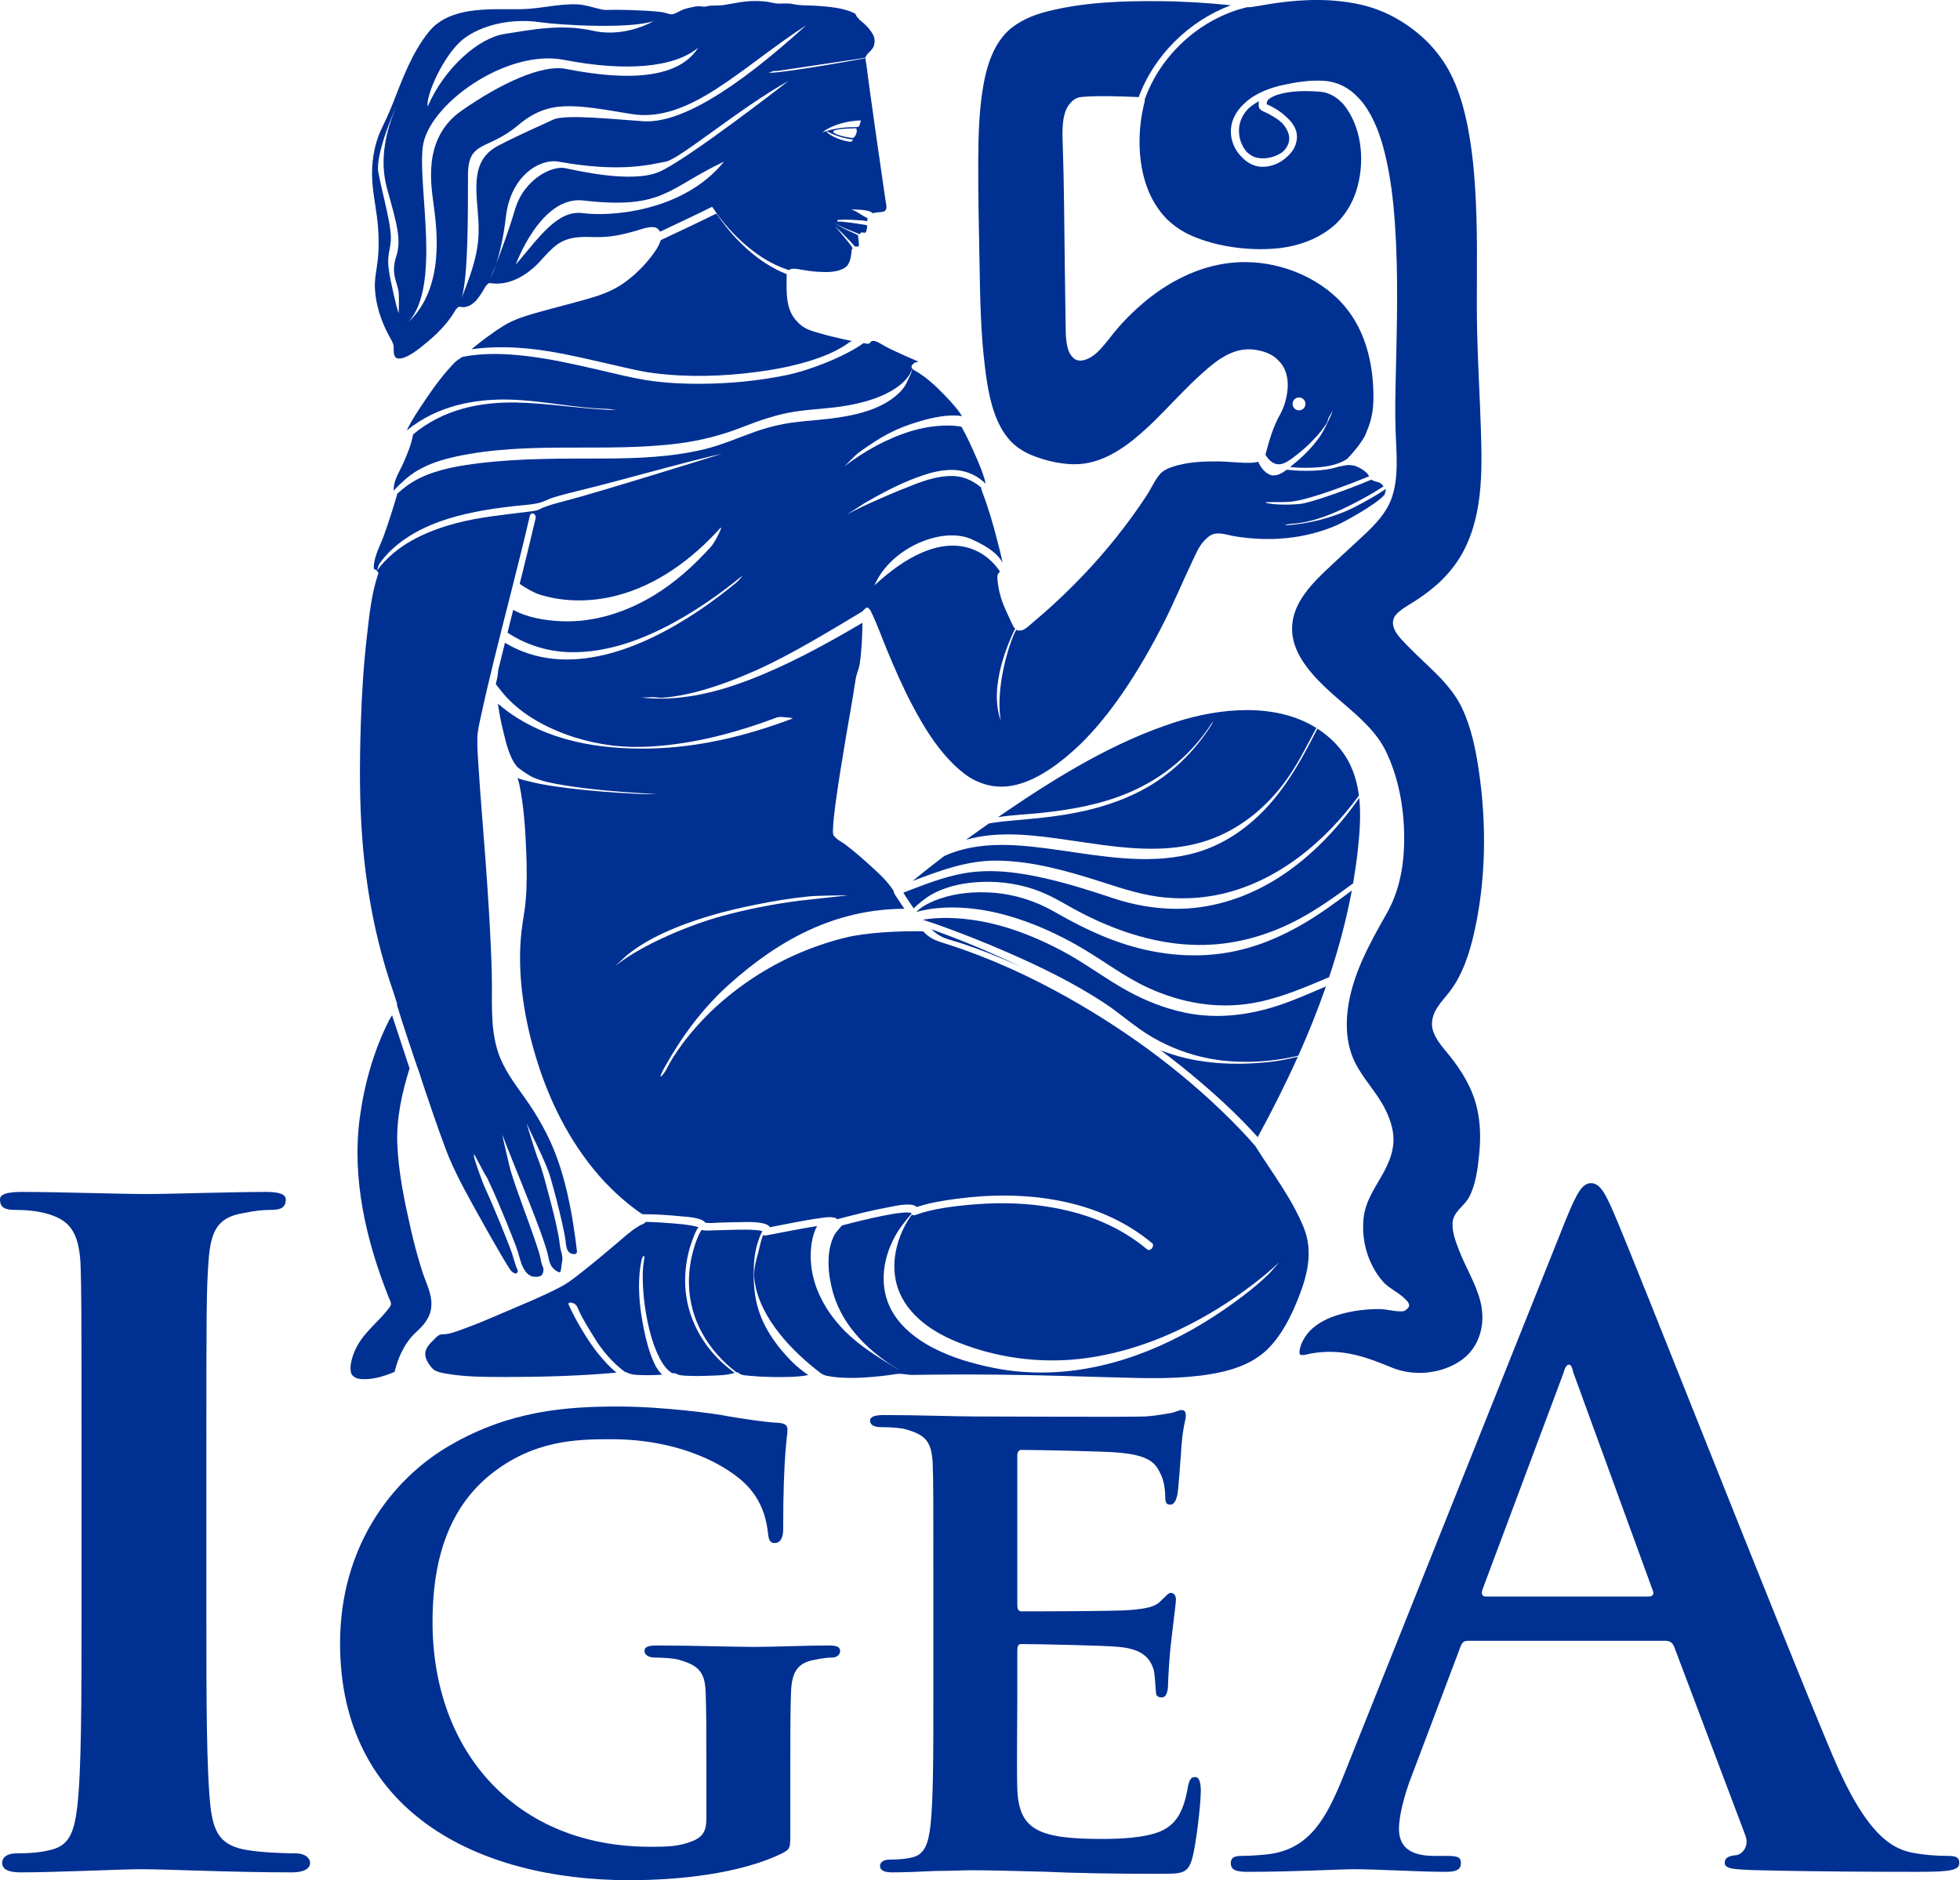<?xml version="1.0" standalone="no"?><!DOCTYPE svg PUBLIC "-//W3C//DTD SVG 1.1//EN" "http://www.w3.org/Graphics/SVG/1.1/DTD/svg11.dtd"><svg width="100%" height="100%" viewBox="0 0 1108 1063" version="1.1" xmlns="http://www.w3.org/2000/svg" xmlns:xlink="http://www.w3.org/1999/xlink" xml:space="preserve" style="fill-rule:evenodd;clip-rule:evenodd;stroke-linejoin:round;stroke-miterlimit:1.414;"><path d="M734.333,224.683c2.025,0 3.663,1.638 3.663,3.647c0,2.016 -1.638,3.653 -3.663,3.653c-2.015,0 -3.634,-1.637 -3.634,-3.653c0,-2.009 1.619,-3.647 3.634,-3.647M719.005,261.196c4.2,2.884 8.097,0.353 11.694,-2.269c4.628,-3.388 8.991,-7.234 12.872,-11.491c2.025,-2.222 3.978,-4.543 5.65,-7.056c0.344,-0.516 0.687,-1.044 1.034,-1.572c0.147,-0.478 0.291,-0.965 0.419,-1.45c0.55,-2.187 2.403,-4.022 2.959,-6.178c-0.775,2.978 -2.2,5.725 -3.528,8.481c-1.325,2.766 -2.75,5.444 -4.543,7.932c-4.029,5.543 -8.944,10.475 -14.275,14.768c-0.588,0.491 -1.275,1.057 -1.988,1.657c3.797,0.4 7.641,0.509 11.409,0.4c6.954,-0.21 15,-1.032 20.932,-5.072c3.793,-3.941 7.306,-8.253 10,-13.016c0.737,-1.741 1.412,-3.494 2.05,-5.175c2.334,-6.162 2.837,-12.297 2.703,-18.856c-0.297,-15.06 -3.463,-30.35 -11.769,-43.131c-2.359,-3.625 -5.084,-6.96 -8.106,-10.007c-15.6,-15.253 -38.866,-22.859 -60.444,-20.609c-18.856,1.966 -36.153,11 -50.4,23.241c-1.991,1.712 -3.944,3.487 -5.847,5.312c-3.487,3.381 -6.803,6.947 -9.887,10.691c-2.15,2.612 -4.297,5.615 -6.732,8.3c-2.825,3.284 -6.018,6.206 -9.987,7.365c-3.434,1.003 -5.709,0.035 -7.219,-1.956c-3.537,-3.759 -3.512,-12.216 -3.59,-16.969c-0.16,-11.393 -0.316,-22.787 -0.475,-34.172c-0.335,-22.946 -0.369,-45.928 -1.169,-68.859c-0.231,-6.672 -0.785,-17.75 4.225,-23.109c1.572,-2.022 3.734,-3.378 6.756,-3.607c10.588,-0.806 21.372,-0.312 31.984,0.094c8.6,-23.537 28.497,-43.153 52.082,-51.903c-13.5,-1.397 -27.072,-2.219 -40.632,-2.328c-20.956,-0.172 -42.843,0.637 -63.259,5.828c-8.131,2.075 -16.103,5.434 -22.275,11.175c-0.869,0.844 -1.687,1.747 -2.475,2.684c-6.369,7.729 -9.422,17.654 -11.172,27.357c-2.531,14.072 -2.9,28.484 -2.99,42.743c-0.125,19.932 0.421,39.86 0.75,59.775c0.312,19.072 0.681,38.272 3.028,57.222c1.418,11.46 3.315,23.56 8.806,33.885c1.625,3.05 3.578,5.803 5.866,8.231c3.081,3.094 6.728,5.6 10.918,7.406c8.857,3.813 20.66,6.453 30.266,5.15c14.112,-1.915 25.978,-11.137 36.137,-20.537c1.166,-1.072 2.319,-2.169 3.454,-3.272c8.178,-7.997 15.843,-16.556 24.196,-24.36c1.129,-1.059 2.257,-2.106 3.413,-3.15c8.106,-7.265 17.466,-14.565 28.975,-13.146c5.159,0.631 10.406,2.362 13.919,6.203c0.909,0.847 1.706,1.8 2.384,2.89c2.725,4.388 3.266,9.678 2.603,14.716c-0.59,4.416 -1.869,8.931 -4.078,12.831c-3.809,6.766 -6.069,14.419 -8.059,21.894c-0.072,0.294 -0.147,0.612 -0.219,0.909c0.944,1.61 2.184,3.094 3.634,4.11" style="fill:#003092;fill-rule:nonzero;"/><path d="M429.953,743.816c-2.919,-7.541 -3.881,-15.122 -3.881,-23.141c0,-6.315 0.393,-12.49 2.371,-18.525c0.669,-2.062 1.46,-4.2 2.516,-6.165c-0.919,-0.319 -2.337,-0.491 -3.444,-0.588c-3.778,-0.343 -7.59,-0.297 -11.381,-0.212c-4.147,0.087 -8.297,0.259 -12.444,0.347c-2.265,0.037 -4.868,0.331 -7.109,-0.197c-2.003,3.106 -3.281,6.84 -4.313,10.315c-1.946,6.575 -2.953,13.479 -2.8,20.332c0.441,20.315 10.969,37.634 26.832,49.818c0,0 0.012,0 0.018,-0.012c0.45,-0.159 0.966,0.147 1.266,0.431c1.547,1.463 5.559,1.425 7.503,1.635c4.172,0.403 8.36,0.575 12.544,0.6c6.159,0.012 12.981,0.134 19.259,-1.094c-3.315,-2.394 -6.312,-4.656 -9.5,-7.872c-7.29,-7.394 -13.672,-15.944 -17.437,-25.672" style="fill:#003092;fill-rule:nonzero;"/><path d="M656.166,593.764c7.934,5.922 15.659,12.1 23.166,18.55c11.115,9.528 21.887,19.591 31.665,30.522c8.031,-14.741 15.722,-29.934 22.7,-45.506c-7.322,1.862 -12.112,2.737 -20.194,3.412c-19.381,1.622 -39.184,0.21 -57.337,-6.978" style="fill:#003092;fill-rule:nonzero;"/><path d="M222.934,277.303c0.159,-0.397 0.356,-0.769 0.584,-1.006c3.731,-3.819 7.644,-7.419 12.25,-10.172c6.591,-3.928 14.016,-6.269 21.472,-7.91c41.641,-9.162 84.669,-2.137 126.656,-7.559c12.222,-1.584 23.91,-4.587 35.378,-9.053c9.922,-3.881 19.757,-7.334 30.344,-8.944c9.766,-1.49 19.672,-1.65 29.406,-3.425c8.335,-1.519 16.81,-3.728 24.247,-7.922c3.944,-2.225 7.757,-5.025 10.378,-8.778c0.169,-0.234 0.325,-0.465 0.488,-0.719c0.556,-1.14 1.3,-2.259 1.675,-3.428c-0.963,-0.74 -0.522,-2.087 0.462,-2.628c0.288,-0.409 0.669,-0.728 1.141,-0.853c0.588,-0.134 1.178,-0.294 1.763,-0.466c-2.66,-1.137 -5.307,-2.296 -7.947,-3.49c-3.678,-1.656 -7.375,-3.328 -10.953,-5.219c-1.638,-0.872 -5.604,-3.8 -7.547,-2.844c-0.172,0.21 -0.382,0.394 -0.619,0.547c0,0 -0.013,0.006 -0.019,0.019c-0.369,0.547 -0.944,0.987 -1.64,0.897c-0.766,-0.119 -1.522,-0.241 -2.288,-0.369c-11.081,7.903 -30.9,15.488 -43.759,18.119c-15.688,3.212 -31.766,4.747 -47.766,4.856c-9.266,0.063 -18.572,-0.319 -27.766,-1.547c-10.771,-1.437 -21.353,-4.262 -31.928,-6.681c-12.812,-2.925 -25.69,-5.806 -38.75,-7.378c-12.153,-1.456 -24.625,-2.006 -36.7,0.4c-0.062,0.012 -0.115,0.012 -0.178,0.025c-0.1,0.084 -0.203,0.172 -0.312,0.259c-0.26,0.225 -1.475,0.797 -0.535,0.397c-0.128,0.056 -0.265,0.119 -0.381,0.191c-1.087,0.622 -2.094,1.418 -3.041,2.29c-0.878,0.872 -1.706,1.794 -2.5,2.672c-6.068,6.681 -11.3,14.156 -16.25,21.678c-2.628,3.969 -5.3,7.988 -7.45,12.241c-0.146,0.325 -0.515,1.028 -0.853,1.769c0.128,-0.085 0.244,-0.157 0.325,-0.213c16.594,-13.378 37.36,-17.787 58.366,-17.147c18.344,0.563 36.362,4.825 54.691,5.244c1.44,0.031 4.55,0.719 5.968,0.744c-18.54,-0.425 -38.484,-3.925 -57.056,-4.344c-21.281,-0.472 -42.15,4.084 -58.787,18.034c-0.872,5.472 -3.216,10.919 -5.372,15.929c-1.925,4.471 -5.653,9.931 -5.541,14.993c0.006,0.3 0.025,0.528 0.05,0.719c0.103,0.009 0.2,0.034 0.294,0.072" style="fill:#003092;fill-rule:nonzero;"/><path d="M317.403,199.865c9.703,1.89 19.34,4.14 28.981,6.35c7.606,1.744 15.231,3.684 22.975,4.694c19.525,2.534 39.669,1.878 59.144,-0.725c9.931,-1.335 19.862,-3.25 29.437,-6.235c7.834,-2.447 15.613,-5.547 22.256,-10.459c0.369,-0.275 0.885,-0.497 1.488,-0.688c-1.641,-0.331 -3.275,-0.672 -4.906,-1.037c-4.535,-1.01 -9.06,-2.103 -13.525,-3.403c-3.175,-0.928 -6.566,-1.8 -9.329,-3.703c-1.34,-0.929 -2.481,-1.96 -3.453,-3.079c-6.656,-6.821 -5.803,-17.153 -5.759,-26.596c-16.294,-6.425 -29.928,-19.807 -39.731,-34.279c-10.403,5.179 -20.947,10.085 -31.457,15.041c-0.981,3.422 -3.703,7.119 -5.115,8.969c-2.206,2.897 -4.638,5.65 -7.285,8.19c-2.984,2.944 -6.234,5.619 -9.715,7.925c-6.069,4.016 -12.641,6.25 -19.597,8.235c-8.825,2.525 -17.744,4.722 -26.581,7.209c-7.107,2.01 -14.25,3.994 -20.575,7.9c-6.375,3.947 -12.357,8.528 -18.16,13.278c16.95,-2.397 34.213,-0.825 50.907,2.413" style="fill:#003092;fill-rule:nonzero;"/><path d="M329.625,120.498c-14.638,-2.016 -25.088,14.062 -38.097,29.134c0,0 14.075,-39.034 38.097,-36.3c45.803,5.225 47.506,-6.844 79.69,-21.963c-23.281,28.697 -65.056,31.144 -79.69,29.129M280.412,149.376c-1.725,5.218 -3.081,7.731 -3.081,7.731c0,0 1.241,-3.009 3.081,-7.731c1.869,-5.682 4.16,-14.55 5.585,-26.863c2.743,-23.647 19.606,-32.975 29.681,-31.144c35.94,6.516 52.956,1.363 60.722,0c7.762,-1.378 41.547,-30.137 69.4,-45.659c0,0 -57.991,45.197 -73.51,51.591c-15.525,6.393 -46.112,-0.916 -52.965,-2.278c-6.841,-1.375 -23.019,5.675 -28.3,23.737c-3.263,11.109 -7.685,23.053 -10.613,30.616M270.015,118.76c1.375,15.981 0.922,25.113 -9.128,49.766c3.85,-11.332 3.656,-49.307 3.656,-69.394c0,-20.091 10.95,-13.703 28.304,-28.313c17.353,-14.606 31.046,-11.871 63.918,-6.393c32.869,5.484 61.863,-26.091 99.075,-50.222c-40.64,36.978 -71.678,55.706 -92.222,54.331c-16.459,-1.091 -44.293,-4.109 -50.909,-0.909c-6.619,3.193 -16.666,7.3 -30.822,14.603c-14.15,7.309 -13.237,20.55 -11.872,36.531M245.362,117.388c1.372,11.419 6.4,45.203 -14.612,64.831c18.728,-20.543 5.481,-75.331 8.225,-99.068c2.74,-23.75 47.081,-55.71 79.897,-49.31c34.693,6.757 62.237,4.428 75.793,-6.856c-15.065,24.197 -62.553,14.156 -75.34,11.878c-12.782,-2.284 -35.607,7.763 -58.438,23.738c-22.822,15.981 -16.887,43.372 -15.525,54.787M260.434,23.338c7.878,-7.162 25.106,-13.703 45.175,-10.747c11.075,1.619 50.247,3.9 63.941,-0.665c0,0 -15.978,9.581 -34.244,5.472c-18.259,-4.107 -35.609,-0.454 -50.219,1.825c-14.612,2.284 -33.925,19.193 -43.372,41.1c-0.915,-6.854 8.672,-27.854 18.719,-36.985M225.353,177.198c0,0 -1.488,-4.11 -4.435,-18.266c-2.946,-14.147 -0.706,-14.6 0,-22.822c0.707,-8.219 -5.225,-28.312 -7.056,-38.809c-1.825,-10.503 10.047,-36.978 10.047,-36.978c-5.478,13.234 -9.772,29.49 -5.028,46.565c5.497,19.763 8.222,28.76 5.028,38.347c-3.2,9.588 1.063,15.078 1.444,20.091c0.381,5.028 0,11.872 0,11.872M477.309,69.294c4.988,-1.203 9.453,-1.203 9.453,-1.203c-1.203,2.582 -0.122,3.813 -3.097,3.775c-5.193,-0.047 -10.875,0.519 -16.465,2.182c1.078,0.615 6.837,3.925 15.097,4.871l-1.032,1.21c-3.39,0.172 -12.784,-3.169 -14.175,-6.038c-0.725,0.21 -1.443,0.447 -2.168,0.713c2.296,-2.075 7.525,-4.335 12.387,-5.51M482.45,77.935c-3.025,0.388 -25.019,-5.009 1.437,-5.403c0.916,0.628 0.547,3.806 -1.437,5.403M372.5,130.151c0.225,0.197 0.428,0.418 0.618,0.672c0.025,0.04 0.044,0.078 0.075,0.128c9.794,-4.625 19.616,-9.213 29.313,-14.041c0.134,-0.072 2.397,3.263 2.628,3.625c0.234,0.381 0.478,0.747 0.725,1.103c0.069,0.113 0.159,0.241 0.263,0.388c0.393,0.509 0.787,1.031 1.187,1.547c2.813,3.568 5.828,6.99 9.072,10.19c8.322,8.213 18.05,15.188 29.262,18.813c0.119,0.028 0.222,0.103 0.325,0.184c0.235,-0.253 0.535,-0.462 0.907,-0.578c1.865,-0.622 3.978,-0.075 5.822,0.241c3.362,0.562 6.765,1.081 10.187,1.25c4.459,0.228 9.716,0.34 13.813,-1.804c0.762,-0.4 1.4,-0.846 1.946,-1.334c2.125,-2.425 2.482,-5.725 2.807,-9.137c0.043,-0.425 0.253,-0.744 0.565,-0.966c-1.137,-2.106 -2.818,-4.016 -4.293,-5.822c-1.794,-2.197 -3.654,-4.328 -5.504,-6.472c-0.809,-0.94 7.554,6.956 11.094,11.269c0.231,-0.097 0.478,-0.128 0.738,-0.075c0.631,0.144 1.078,0.075 1.397,-0.128c0.34,-1.541 -0.282,-4.828 -0.372,-5.256c-0.075,-0.338 -0.013,-0.625 0.128,-0.885c-2.672,-1.556 -8.116,-3.378 -13.5,-7.003c5.565,3.313 11.203,4.891 14.15,6.363c0.069,-0.035 0.14,-0.072 0.203,-0.104c0.337,-0.681 0.872,-1.165 1.647,-0.903c0.74,0.26 1.312,0.185 1.756,-0.097c0.478,-0.959 0.719,-2.587 0.816,-3.753c-0.688,-0.447 -1.972,-0.565 -2.541,-0.65c-1.734,-0.284 -11.234,-1.837 -14.287,-1.647c0,0 -0.504,-0.884 0.546,-0.953c3.544,-0.228 7.157,-0.14 10.694,0.138c1.203,0.09 3.691,0.084 5.563,0.644c-0.007,-0.632 0.043,-1.241 0.234,-1.794c-2.653,-1.013 -6.494,-4.219 -8.622,-4.544c-2.965,-0.462 7.769,-0.572 10.391,1.031c0.425,0.25 0.815,0.503 1.178,0.732c1.984,-0.613 4.944,-0.388 6.731,-1.188c0.719,-0.606 1.113,-1.516 0.928,-2.953c-0.115,-0.994 -0.19,-1 -0.412,-2.519c-0.344,-2.387 -0.7,-4.775 -1.044,-7.172c-2.666,-18.3 -5.312,-36.609 -7.831,-54.937c-0.694,-5.066 -1.394,-10.131 -2.006,-15.206c-0.11,-0.872 -0.535,-2.419 -0.522,-3.641c-7.788,1.45 -15.594,2.812 -23.407,4.103c-6.275,1.044 -12.559,2.05 -18.871,2.897c-4.325,0.584 -8.722,1.253 -13.094,1.272c1.312,-0.006 2.634,-1.063 3.965,-1.069c0.635,-0.006 1.266,-0.016 1.907,-0.044l46.612,-6.968c0.972,-0.179 1.935,-0.35 2.906,-0.529c0.032,-0.331 0.11,-0.64 0.244,-0.875c1.35,-2.228 3.906,-3.45 4.606,-6.218c0.507,-2.028 0.407,-3.988 -0.6,-5.847c-0.915,-1.719 -2.087,-3.238 -3.396,-4.656c-0.604,-0.607 -1.207,-1.204 -1.832,-1.775c-0.934,-0.879 -2.528,-1.866 -3.24,-3.075c-0.169,-0.15 -0.332,-0.304 -0.5,-0.457c-0.503,-0.453 -0.578,-1.203 -0.988,-1.768c-0.987,-0.747 -2.347,-1.241 -3.29,-1.579c-6.004,-2.137 -12.672,-2.615 -18.979,-3.065c-4.215,-0.3 -8.856,0 -12.99,-0.944c-3.844,-0.881 -7.8,0.263 -11.619,-0.725c-3.294,-0.853 -6.859,-1.009 -10.237,-1.009c-5.929,-0.003 -11.266,1.29 -17.057,2.231c-2.659,0.437 -5.228,0.216 -7.878,0.425c-1.406,0.116 -2.828,0.712 -4.203,0.466c-1.534,-0.279 -3.081,-0.204 -4.619,0.056c-2.19,0.375 -4.372,0.884 -6.478,1.625c-1.647,0.59 -5.25,2.987 -7.003,2.715c-1.828,-0.293 -3.641,-1.093 -5.569,-1.321c-3.022,-0.36 -6.05,-0.582 -9.081,-0.741c-6.231,-0.331 -12.469,-0.534 -18.697,-0.469c-1.978,0.025 -3.875,0.222 -5.834,-0.215c-4.588,-1.025 -9.238,-2.725 -13.96,-2.891c-10.478,-0.381 -20.856,2.544 -31.328,2.728c-16.428,0.288 -36.475,-1.809 -49.475,9.709c-1.003,0.944 -1.959,1.969 -2.881,3.094c-9.55,11.813 -14.95,26.785 -20.453,40.763c-1.922,4.881 -4.103,9.518 -6.35,14.247c-4.334,9.103 -5.834,19.956 -5.109,29.959c0.628,8.722 2.659,17.281 3.243,26.022c0.388,5.731 0.478,11.515 -0.106,17.244c-0.581,5.75 -2.044,11.387 -1.675,17.215c0.55,8.953 3.334,17.475 7.425,25.419c0.916,1.794 2.094,3.559 2.813,5.45c0.718,1.891 0.071,4.156 0.625,6.134c0.24,0.844 0.615,1.444 1.1,1.85c4.409,2.332 14.168,-6.112 16.6,-8.1c2.115,-1.722 4.196,-3.528 6.19,-5.425c4.213,-4.09 8.022,-8.615 10.891,-13.712c0.19,-0.325 0.462,-0.56 0.781,-0.738l0.006,-0.006c0.288,-0.522 1.007,-1.044 1.638,-0.891c3.581,0.904 6.694,-0.965 9.275,-3.678c2.309,-2.734 4.175,-6.075 5.356,-8.078c0.172,-0.3 0.453,-0.55 0.772,-0.731c0,-0.009 0.006,-0.016 0.006,-0.016c0.325,-0.553 0.978,-0.99 1.635,-0.887c9.156,1.444 17.553,-2.644 24.368,-8.51c1.185,-1.018 2.328,-2.162 3.453,-3.35c1.675,-1.796 3.329,-3.709 5.079,-5.471c2.271,-2.35 4.662,-4.507 7.437,-5.969c5.913,-3.119 12.528,-2.903 19.034,-2.7c8.388,0.25 15.622,-1.403 23.632,-3.716c2.706,-0.787 10.35,-3.847 12.425,-0.162" style="fill:#003092;fill-rule:nonzero;"/><path d="M223.431,579.387c-0.59,-1.806 -1.215,-3.609 -1.794,-5.422c-0.618,0.944 -1.209,1.872 -1.646,2.729c-8.7,17.171 -14.032,36.037 -16.594,55.087c-4.638,34.506 3.587,69.622 16.35,101.656c0.694,1.732 1.99,3.475 0.759,5.194c-5.581,7.813 -13.54,13.35 -18.375,21.866c-1.953,3.428 -5.387,11.643 -3.403,16.287c0.953,1.547 2.66,2.616 5.469,2.825c6.097,0.469 12.612,-1.472 18.203,-3.797c0.209,-0.084 0.416,-0.159 0.625,-0.259c0.166,-0.55 0.288,-1.128 0.45,-1.669c0.897,-3.069 1.909,-6.119 3.291,-8.99c2.006,-4.154 4.593,-8.229 8.022,-11.372c0.071,-0.075 0.146,-0.138 0.228,-0.213c0.187,-0.181 0.381,-0.381 0.575,-0.562c0.315,-0.294 0.634,-0.603 0.953,-0.897c3.225,-3.144 6.122,-6.706 7.012,-11.278c1.525,-7.735 -2.531,-14.591 -4.825,-21.766c-2.612,-8.128 -4.797,-16.384 -6.678,-24.712c-3.537,-15.625 -6.878,-31.816 -7.465,-47.879c-0.516,-14.153 2.725,-28.793 6.956,-42.243c-0.46,-1.363 -0.91,-2.741 -1.363,-4.088c-2.278,-6.831 -4.537,-13.656 -6.75,-20.497" style="fill:#003092;fill-rule:nonzero;"/><path d="M406.234,768.383c-12.928,-12.947 -20.056,-30.244 -18.793,-48.594c0.431,-6.325 1.684,-12.637 3.906,-18.569c0.847,-2.275 1.837,-5.368 3.512,-7.446c-0.128,-0.05 -0.262,-0.11 -0.406,-0.147c-1.106,-0.344 -2.24,-0.575 -3.378,-0.788c-3.394,-0.575 -6.834,-0.931 -10.259,-1.203c-5.222,-0.441 -10.466,-0.775 -15.713,-0.884c-0.815,0.959 -1.947,1.39 -2.972,1.772c-0.759,0.465 -1.515,0.931 -2.106,1.3c-4.172,2.628 -7.894,6.14 -11.656,9.309c-5.669,4.756 -11.306,9.559 -17.106,14.15c-4.654,3.687 -9.419,7.669 -14.713,10.416c-10.725,5.603 -22.272,10.15 -33.356,14.965c-6.616,2.869 -13.253,5.685 -20.028,8.153c-4.157,1.497 -8.935,3.613 -13.447,3.513c-1.066,-0.038 -2.213,0.8 -3.256,1.769c-0.56,0.59 -1.075,1.153 -1.432,1.5c-1.45,1.425 -2.997,2.934 -3.912,4.79c-1.597,3.241 -0.375,6.3 1.615,9.088c0.797,1.131 1.516,1.99 2.26,2.681c1.856,1.359 4.209,1.841 6.609,2.281c11.041,2.003 22.538,1.991 33.735,1.991c20.984,0.025 42.19,-0.566 63.115,-2.456c-7.381,-6.241 -13.325,-14.116 -18.35,-22.332c-3.131,-5.131 -6.128,-10.428 -8.572,-15.94c-0.825,-1.869 1.744,-1.316 2.635,-0.96c1.793,0.735 2.35,2.469 3.165,4.31c2.15,4.853 5.91,10.7 8.682,15.218c4.531,7.419 10.378,14.175 17.275,19.31c0.456,0.047 0.884,0.172 1.481,0.49c2.303,1.207 5.409,1.207 7.947,1.291c3.856,0.122 7.718,0.025 11.562,-0.231c-1.89,-1.941 -3.397,-4.141 -4.55,-6.71c-2.684,-5.943 -4.372,-12.356 -5.69,-18.743c-2.544,-12.307 -3.944,-25.782 -1.582,-38.25c0.185,-0.96 0.497,-2.788 1.385,-3.428c0.687,-0.504 0.312,2.103 0.287,2.225c-0.959,5.059 -0.878,10.356 -0.606,15.465c0.347,6.622 1.244,13.203 2.591,19.688c1.24,5.993 2.934,11.94 5.415,17.556c1.838,4.15 4.281,8.644 8.194,11.178c0.081,0.059 0.147,0.109 0.197,0.181c0.975,-0.084 1.837,-0.047 2.294,0.244c1.787,1.169 4.615,1.109 6.665,1.231c3.488,0.172 6.997,0.16 10.491,0c5.09,-0.209 10.994,-0.097 15.975,-1.643c-0.081,-0.041 -0.156,-0.079 -0.197,-0.104c-3.134,-2.359 -6.15,-4.862 -8.913,-7.637" style="fill:#003092;fill-rule:nonzero;"/><path d="M821.138,691.515c0.309,-6.537 6.403,-9.384 9.287,-14.644c3.844,-7.047 4.925,-16.25 5.738,-24.097c0.909,-8.671 0.809,-17.54 -1.144,-26.065c-2.628,-11.447 -8.462,-21.053 -15.734,-30.106c-3.966,-4.925 -9.825,-11.022 -9.778,-17.75c0.05,-7.579 5.65,-12.619 9.95,-18.21c7.334,-9.55 11.178,-21.531 13.831,-33.137c6.719,-29.463 7.15,-61.091 2.837,-90.935c-1.781,-12.306 -4.262,-25.003 -9.631,-36.3c-3.278,-6.897 -8.144,-12.818 -13.522,-18.353c-5.575,-5.687 -11.647,-10.981 -17.015,-16.55c-0.55,-0.572 -1.141,-1.187 -1.754,-1.825c-3.046,-3.112 -6.696,-6.994 -6.756,-11.406c-0.05,-2.934 1.756,-5.047 4.003,-6.741c1.328,-1.181 2.9,-2.187 4.472,-3.134c6.51,-3.9 12.775,-8.347 18.325,-13.553c3.994,-3.853 7.581,-8.094 10.566,-12.831c13.731,-21.844 13.144,-49.169 12.306,-74.032c-0.562,-17.581 -1.594,-35.147 -2.05,-52.737c-0.553,-21.85 0.256,-43.685 -0.406,-65.528c-0.516,-16.994 -1.547,-34.103 -4.741,-50.828c-2.162,-11.25 -5.231,-22.491 -10.712,-32.622c-3.047,-5.603 -6.953,-10.878 -11.485,-15.625c-10.131,-10.35 -23.25,-18.15 -36.862,-21.485c-16.325,-4.009 -33.406,-3.606 -49.966,-1.24c-4.447,0.637 -8.856,1.534 -13.315,2.187c-0.788,0.116 -1.597,0.128 -2.407,0.078c-26.359,6.125 -49.331,27.007 -58.15,52.488c0.11,0.244 0.147,0.528 0.075,0.84c-4.053,15.422 -4.153,33.797 1.438,48.788c2.444,6.534 6.028,12.406 10.697,17.291c4.175,4.175 9.162,7.571 14.778,9.978c14.187,6.093 31.812,8.397 47.181,7.062c12.944,-1.125 25.178,-5.728 34.144,-14.069c5.059,-4.937 9.015,-11.109 11.375,-18.55c4.753,-14.993 3.659,-33.518 -5.575,-46.703c-0.641,-0.9 -1.328,-1.781 -2.066,-2.637c-3.365,-3.553 -7.615,-6.256 -12.625,-6.656c-7.837,-0.619 -16.706,-0.707 -24.297,1.7c-1.6,0.515 -3.784,1.512 -5.197,2.684c-0.406,0.528 -0.7,1.144 -0.825,1.837c-0.071,0.319 -0.096,0.585 -0.096,0.891c0.8,0.103 2.321,1.013 2.371,1.038c1.044,0.553 2.1,1.106 3.119,1.743c2.213,1.388 4.46,3.066 6.35,5.019c2.9,2.744 5.185,6.128 5.297,10.134c0.122,4.641 -2.125,8.669 -5.516,11.619c-3.784,3.71 -9.212,5.95 -14.418,5.756c-4.572,-0.175 -8.625,-2.503 -11.597,-5.853c-2.828,-2.887 -4.816,-6.678 -5.528,-10.675c-1.35,-7.39 1.815,-14.143 7.05,-19.009c0.993,-1 2.075,-1.928 3.243,-2.775c4.46,-3.263 9.654,-5.466 14.985,-6.959c1.081,-0.332 2.184,-0.61 3.306,-0.835c7.825,-1.775 16.519,-3.131 24.55,-2.44c7.225,0.621 13.563,4.087 18.403,9.243c1.166,1.169 2.256,2.435 3.266,3.785c6.19,8.422 9.678,18.515 12.112,28.603c3.122,12.925 4.653,26.194 5.55,39.428c1.941,28.072 1.132,56.225 0.491,84.322c-0.244,10.712 -0.503,21.422 -0.147,32.137c0.419,12.347 2.028,26.663 -2.309,38.566c-3.022,8.309 -9.21,14.684 -15.572,20.647c-1.006,0.962 -2.041,1.909 -3.047,2.844c-6.488,6.031 -13.047,11.968 -19.444,18.087c-0.553,0.528 -1.106,1.056 -1.659,1.603c-6.963,6.866 -13.991,15.125 -15.944,24.969c-2.737,13.728 5.319,25.328 14.481,34.856c1.572,1.6 3.169,3.15 4.741,4.631c6.991,6.607 14.975,12.607 21.728,19.585c4.622,4.659 8.697,9.734 11.584,15.715c7.063,14.647 10.135,31.463 10.307,47.647c0.159,15.653 -2.285,30.7 -10.11,44.391c-9.64,16.9 -19.628,35.031 -21.887,54.678c-1.166,10.05 -0.21,20.519 4.459,29.631c4.816,9.41 12.525,16.966 17.122,26.569c2.9,6.006 4.95,12.556 4.247,19.284c-0.65,6.229 -3.263,11.991 -6.322,17.372c-4.447,7.86 -9.447,14.985 -10.456,24.244c-1.006,9.384 0.787,19.188 5.234,27.528c1.706,3.181 3.697,6.25 6.169,8.881c0.291,0.294 0.612,0.613 0.931,0.897c3.035,2.763 6.769,4.594 9.891,7.282c0.5,0.443 1.019,0.896 1.456,1.4c1.256,1.134 2.631,2.706 1.819,4.325c-0.231,0.465 -0.575,0.812 -0.994,1.081c-0.625,0.812 -1.656,1.303 -2.741,1.328c-4.393,0.194 -8.668,-1.281 -13.115,-1.281c-7.494,0 -15.185,0.984 -22.381,3.097c-6.41,1.878 -12.282,4.74 -16.791,9.387c-1.781,1.963 -3.303,4.222 -4.459,6.788c-0.419,0.909 -1.766,4.646 -1.032,6.375c0.222,0.15 0.491,0.25 0.835,0.296c1.706,0.244 3.587,-0.49 5.259,-0.787c5.994,-1.081 12.184,-1.275 18.228,-0.516c9.997,1.257 18.819,4.866 28.078,8.6c11.485,4.607 25.66,3.563 36.332,-2.703c2.481,-1.45 4.659,-3.144 6.525,-5.025c7.481,-8.044 9.615,-19.331 6.609,-30.534c-2.653,-9.838 -8.197,-18.66 -11.853,-28.141c-1.844,-4.79 -3.956,-10.122 -3.7,-15.353" style="fill:#003092;fill-rule:nonzero;"/><path d="M564.189,461.944c8.278,-1.279 16.753,-1.579 25.059,-2.463c16.741,-1.787 33.532,-4.822 49.085,-11.478c19.381,-8.284 35.681,-21.891 47.006,-39.688c1.128,-1.787 -0.309,1.166 -0.603,1.641c-9.963,15.641 -23.497,28.638 -40.009,37.194c-15.375,7.969 -32.3,12.128 -49.4,14.375c-7.185,0.947 -14.407,1.572 -21.619,2.225c-4.885,0.447 -9.81,0.853 -14.635,1.75c-4.34,3.025 -8.646,6.103 -12.921,9.219c19.043,-5.419 39.74,-2.432 59.075,0.375c24.012,3.487 49.412,7.943 73.293,1.262c18.707,-5.225 34.441,-17.091 46.282,-32.291c8.059,-10.343 13.156,-21.178 19.296,-32.484c0.013,-0.019 0.038,-0.034 0.038,-0.059c-22.956,-14.341 -54.194,-11.463 -79.422,-3.378c-34.762,11.128 -66.847,30.812 -96.828,51.262c-1.228,0.844 -2.459,1.684 -3.697,2.538" style="fill:#003092;fill-rule:nonzero;"/><path d="M479.054,506.206c-1.8,0.185 -25.737,2.775 -27.525,3.01c-14.816,1.959 -29.541,4.818 -43.944,8.8c-17.931,4.956 -44.881,16.084 -59.534,27.925c-0.647,0.522 5.925,-5.594 6.441,-6.019c6.234,-5.028 13.24,-9.056 20.493,-12.419c16.9,-7.819 35.135,-12.712 53.363,-16.303c9.04,-1.778 18.169,-3.362 27.344,-4.278c4.103,-0.716 24.368,-0.816 23.362,-0.716M782.557,279.822c0.075,-0.1 0.147,-0.197 0.2,-0.297c0.022,-0.041 0.022,-0.072 0.035,-0.109c0.234,-0.816 0.431,-1.635 0.615,-2.469c-0.037,-0.134 -0.087,-0.269 -0.159,-0.4c-5.7,3.791 -11.719,7.181 -17.813,10.269c-11.187,5.668 -26.003,9.522 -38.703,10.103c-1.219,0.062 1.597,-0.719 2.688,-0.76c12.703,-0.59 25.106,-5.996 36.262,-11.743c5.613,-2.885 11.15,-5.994 16.431,-9.463c-0.218,-0.322 -0.49,-0.672 -0.746,-1.009c-0.529,-0.516 -1.157,-0.928 -2.025,-1.269c-1.135,-0.444 -3.035,-0.591 -3.982,-1.544c-6.781,2.832 -13.659,5.472 -20.587,7.916c-5.725,2.022 -11.497,3.944 -17.394,5.422c-3.931,0.978 -17.725,1.278 -22.069,-0.347c-1.022,-0.388 8.141,-0.303 9.347,-0.297c5.331,0.038 8.891,-0.7 12.944,-1.769c5.75,-1.509 11.4,-3.372 16.987,-5.365c6.525,-2.319 12.985,-4.794 19.385,-7.438c-0.285,-0.522 -0.6,-1.006 -0.972,-1.469c-1.841,-1.984 -4.397,-3.512 -7.003,-4.415c-1.988,-0.535 -4.028,-0.628 -5.747,-0.241c-0.944,0.21 -2.922,0.653 -3.45,0.644c-4.731,1.594 -9.913,2.15 -14.678,2.325c-4.866,0.172 -9.841,0.047 -14.703,-0.581c-3.06,2.312 -6.644,4.284 -9.963,2.672c-2.825,-1.372 -4.937,-4.207 -6.115,-7.069c-0.013,-0.031 -0.013,-0.072 -0.013,-0.116c-1.341,0.406 -2.787,0.566 -4.091,0.613c-6.043,0.231 -12.134,-0.691 -18.206,-0.766c-7.528,-0.081 -15.303,0.172 -22.637,2.028c-3.3,0.841 -7,1.922 -9.675,4.156c-0.2,0.172 -0.407,0.35 -0.591,0.535c-3.159,3.453 -5.269,8.5 -7.825,12.394c-10.869,16.587 -23.341,32.134 -37.109,46.418c-2.922,3.028 -5.897,6.013 -8.928,8.935c-0.197,0.184 -0.379,0.375 -0.579,0.572c-0.121,0.109 -0.243,0.228 -0.356,0.343c-5.453,5.247 -11.053,10.313 -16.875,15.135c-1.797,1.478 -4.644,4.543 -6.953,4.972c-1.378,0.253 -2.247,0.175 -2.925,-0.294c-0.047,0.069 -0.097,0.134 -0.147,0.197c-1.834,2.125 -12.1,29.356 -8.75,50.662c0.169,1.094 -0.884,-2.603 -0.884,-2.556c0.009,0.056 0.022,0.116 0.047,0.178c-0.025,-0.062 -0.038,-0.122 -0.047,-0.178c-2.703,-10.397 -0.756,-21.925 2.315,-32.028c1.291,-4.206 2.882,-8.322 4.616,-12.356c0.653,-1.522 1.347,-3.097 2.159,-4.588c-0.596,-0.478 -1.031,-1.191 -1.437,-2.05c-1.506,-3.194 -3.016,-6.4 -4.441,-9.644c-2.293,-5.184 -3.859,-11.203 -4.197,-16.884c-0.071,-1.253 0.166,-2.475 0.994,-3.125c0.128,-0.213 0.291,-0.409 0.481,-0.572c-8.831,-13.303 -32.156,-28.109 -70.946,7.806c9.131,-21.303 38.359,-33.403 54.787,-26.125c11.141,4.932 15.8,9.625 17.566,13.297c-0.619,-4.065 -1.882,-8.206 -2.747,-11.744c-2.453,-10.071 -5.494,-19.99 -9.169,-29.693c-0.147,-0.382 -0.159,-0.719 -0.072,-1.007c-5.247,-4.453 -11.222,-6.921 -18.45,-6.531c-6.462,0.35 -12.781,2.231 -18.787,4.541c-9.835,3.772 -29.766,12.134 -38.894,17.356c0.478,-0.278 10.084,-6.553 10.612,-6.85c9.279,-5.306 18.813,-10.397 28.847,-14.131c5.941,-2.21 12.222,-4.138 18.597,-4.353c8.047,-0.278 14.881,2.29 20.525,7.762c-0.172,-0.997 -0.4,-1.965 -0.687,-2.922c-1.175,-3.95 -2.763,-7.784 -4.41,-11.547c-2.606,-5.975 -5.318,-11.996 -8.512,-17.693c-8.678,-1.71 -20.156,-0.103 -28.3,2.393c-13.894,4.244 -26.71,11.388 -38.203,20.225c1.747,-1.346 5.509,-5.993 9.197,-8.603c11.95,-8.465 19.762,-13.059 33.887,-17.175c7.438,-2.159 15.853,-3.984 23.713,-2.922c-0.166,-0.268 -0.338,-0.528 -0.516,-0.787c-2.234,-3.272 -4.875,-6.281 -7.584,-9.169c-0.638,-0.675 -1.285,-1.35 -1.929,-2.031c-5.103,-5.288 -10.681,-10.466 -17.093,-13.941c-0.319,-0.175 -0.553,-0.431 -0.713,-0.737c-0.053,-0.038 -0.109,-0.069 -0.153,-0.103c-0.478,2.109 -1.547,4.218 -2.469,6.184c-0.159,0.372 -0.275,0.625 -0.312,0.672c-0.075,0.162 -0.141,0.322 -0.216,0.481c-1.1,2.525 -2.831,4.741 -4.828,6.625c-10.231,9.644 -25.916,12.756 -39.359,14.366c-8.641,1.037 -17.332,1.347 -25.9,2.99c-5.353,1.035 -10.619,2.454 -15.753,4.275c-9.622,3.404 -18.885,7.544 -28.847,9.95c-18.669,4.516 -38.194,5.216 -57.319,5.257c-23.203,0.062 -46.497,-0.203 -69.584,2.606c-11.563,1.406 -23.594,3.375 -34.166,8.541c-4.709,2.3 -8.788,5.331 -12.584,8.809c0.018,0.147 0,0.306 -0.041,0.484c-2.272,7.738 -4.731,15.444 -7.45,23.035c-1.825,5.106 -4.822,10.443 -5.559,15.834c-0.122,0.866 -0.357,2.334 0.068,3.322c0.116,0.062 0.253,0.112 0.403,0.112c0.522,0.013 0.863,0.319 1.069,0.735c0.681,-1.188 0.681,-2.872 1.481,-3.991c1.966,-2.75 4.166,-5.334 6.616,-7.665c12.847,-12.2 30.394,-18.191 47.456,-21.61c7.375,-1.481 14.819,-2.512 22.291,-3.353c4.609,-0.509 9.412,-0.691 13.925,-1.775c2.581,-0.622 5.009,-2.097 7.572,-2.906c5.559,-1.744 11.234,-3.131 16.897,-4.51c22,-5.328 56.943,-15.481 79.034,-20.418c0,0 -69.172,21.631 -88.316,26.593c-4.359,1.135 -8.818,2.229 -13.012,3.913c-1.003,0.403 -1.941,1.037 -2.966,1.362c-1.543,0.479 -3.193,0.675 -4.793,0.879c-14.038,1.812 -28.06,3.009 -41.779,6.687c-16.89,4.525 -33.878,12.291 -44.393,26.828c0.018,0.041 0.037,0.085 0.056,0.122c0.553,0.344 0.966,0.897 0.744,1.553c-3.822,11.072 -5.035,23.45 -6.375,34.991c-1.903,16.506 -2.941,33.112 -3.469,49.725c-0.703,21.919 -0.844,43.906 0.891,65.781c2.209,27.909 7.281,55.35 16.162,81.906c0.966,2.86 1.959,5.7 2.806,8.597c0.241,0.828 0.8,2.088 0.653,2.991c0.054,0.184 0.104,0.375 0.166,0.559c3.525,11.485 7.381,22.872 11.219,34.244c0.019,0.053 0.056,0.1 0.075,0.15c0.959,2.419 1.687,4.962 2.519,7.419c0.04,0.147 0.071,0.268 0.078,0.393c4.287,12.75 8.587,25.522 13.297,38.125c4.993,13.375 12.203,25.919 19.093,38.397c4.028,7.272 8.113,14.522 12.347,21.694c1.363,2.297 2.719,4.616 4.156,6.878c0.675,1.056 0.81,1.425 1.547,2.21c1.094,1.156 3.525,2.581 3.71,-0.025c0.006,-0.05 0.012,-0.097 0.025,-0.135c-1.347,-2.922 -2.069,-6.053 -3.069,-9.112c-0.731,-2.25 -1.606,-4.472 -2.463,-6.685c-2.875,-7.381 -5.884,-14.715 -9.018,-21.984c-1.388,-3.244 -2.794,-6.475 -4.303,-9.666c-0.45,-0.934 -7.729,-20.012 -5.679,-18.034c0.219,0.209 5.697,10.637 5.866,10.881c1.234,1.722 2.097,3.772 2.984,5.678c1.513,3.228 2.944,6.51 4.35,9.778c3.104,7.272 6.113,14.554 8.96,21.91c0.831,2.14 1.703,4.278 2.372,6.462c1.125,3.638 1.868,7.691 4.078,10.857c1.181,1.696 2.781,3.087 4.925,3.331c1.537,0.184 4.172,0.184 4.981,-1.513c0.475,-0.993 0.572,-2.122 0.478,-3.315c-0.803,-1.585 -1.184,-3.291 -1.572,-5.244c-0.509,-2.619 -1.406,-5.172 -2.234,-7.703c-5.031,-15.206 -11.134,-30.044 -14.931,-42.891c0,0 -5.135,-21.4 -4.341,-19.259c5.338,14.284 18.484,45.175 23.484,60.397c0.885,2.687 1.775,5.387 2.36,8.165c0.562,2.778 1.025,5.06 3.253,7.1c0.875,0.788 2.162,1.832 3.434,1.744c0.216,-0.025 0.675,-2.159 0.688,-2.728c0.078,-2.616 0.865,-3.475 0.522,-6.066c-0.038,-0.293 -0.197,-1.228 -0.388,-2.247c-0.019,-0.037 -0.031,-0.065 -0.044,-0.112c-1.096,-3.169 -0.956,-5.675 -1.575,-8.919c-1.565,-8.265 -3.662,-16.431 -5.85,-24.54c-1.834,-6.854 -3.546,-13.904 -6.25,-20.475c-0.89,-2.172 -6.884,-21.225 -5.737,-18.463c1.769,4.313 10.606,21.241 13.016,29.516c2.503,8.587 4.74,17.247 6.706,25.956c0.722,3.244 1.456,6.484 1.922,9.766c0.406,2.775 0.228,6.765 3.5,7.871c0.725,0.222 2.422,0.494 2.843,-0.453c0.325,-0.728 0.082,-1.572 -0.012,-2.334c-0.191,-1.656 -0.391,-3.306 -0.603,-4.95c-0.822,-6.216 -1.778,-12.431 -2.991,-18.584c-1.909,-9.691 -4.322,-19.285 -7.744,-28.547c-4.512,-12.219 -10.828,-23.288 -18.387,-33.863c-5.719,-7.987 -11.663,-15.947 -14.747,-25.403c-4.616,-14.175 -3.106,-29.244 -3.494,-43.925c-0.553,-21.378 -1.965,-42.728 -3.525,-64.056c-1.318,-18.044 -2.9,-36.063 -4.04,-54.119c-0.319,-5.025 -0.713,-10.097 -0.603,-15.144c0.093,-4.037 1.059,-8.034 1.912,-11.972c2.3,-10.637 4.8,-21.231 7.394,-31.806c0.012,-0.09 0.031,-0.178 0.04,-0.272c0.025,-0.15 0.075,-0.3 0.132,-0.44c6.625,-27.047 13.865,-53.972 20.15,-81.088c0.675,-2.922 3.881,-1.312 3.297,1.222c-2.463,10.613 -5.054,21.206 -7.669,31.784c-0.438,1.763 -0.878,3.519 -1.322,5.288c3.316,2.212 7.831,4.937 11.312,6.031c13.875,4.316 29.019,4.225 43.047,0.675c23.141,-5.859 42.916,-20.506 58.775,-37.978c1.775,-1.947 -0.203,2.172 -0.425,2.597c-1.35,2.691 -2.856,5.75 -4.893,7.987c-9.397,10.363 -19.882,19.85 -31.869,27.132c-15.703,9.531 -33.841,15.431 -52.338,14.662c-9.009,-0.372 -19.115,-1.987 -27.262,-6.453c-1.081,4.325 -2.169,8.653 -3.256,12.978c0.065,-0.025 0.118,-0.031 0.14,-0.006c10.663,6.994 23.025,10.778 35.775,10.975c20.372,0.319 40.228,-7.009 57.903,-16.631c13.894,-7.557 26.875,-16.688 39.085,-26.722c-0.007,0.009 -0.944,1.306 -1.203,1.609c-0.775,0.866 -1.55,1.775 -2.444,2.516c-6.903,5.662 -14.041,11.05 -21.466,16.019c-31.181,20.85 -73.894,39.096 -109.197,17.884c-1.29,5.184 -2.572,10.372 -3.85,15.562c-0.125,1.635 -0.272,3.266 -0.603,4.76c-0.184,0.84 -0.509,1.884 -0.681,2.928c0.012,0.094 0.025,0.184 0.037,0.278c0.841,1.069 3.807,4.766 4.016,5.006c10.147,12.147 25.506,20.172 40.331,24.891c6.807,2.156 13.807,3.672 20.888,4.581c1.837,0.228 3.728,0.419 5.331,0.535c1.694,0.128 3.441,0.234 4.847,0.275c4.372,0.118 8.747,0.031 13.119,-0.238c24.097,-1.537 47.693,-7.884 70.222,-16.331c1.596,-0.594 3.996,-0.185 5.631,-0.066c0.903,0.066 1.822,0.135 2.715,0.328c0.013,0.007 0.963,0.182 0.441,0.378c-13.031,4.882 -26.366,9.044 -39.981,11.991c-20.391,4.413 -41.241,6.069 -62.041,4.216c-14.169,-1.253 -28.312,-4.307 -41.334,-10.153c-8.197,-3.679 -15.997,-8.394 -22.797,-14.316c-0.094,-0.084 -0.184,-0.166 -0.278,-0.241c0.069,0.438 0.131,0.819 0.169,1.113c0.631,4.459 1.484,8.894 2.556,13.265c1.581,6.463 3.387,15.532 7.95,21.147c1.425,1.528 7.487,5.46 8.912,6.085c5.588,2.453 11.816,3.55 17.791,4.543c7.722,1.294 15.497,2.191 23.278,2.913c9.672,0.916 19.375,1.628 29.088,2.022c0.631,0.025 -0.782,0.037 -0.463,0.031c-0.916,0.013 -1.816,0.019 -2.731,0.025c-1.869,0 -3.747,0.041 -5.622,-0.037c-0.828,-0.025 -1.669,-0.069 -2.497,-0.113c-12.769,-0.637 -25.544,-1.591 -38.225,-3.137c-7.275,-0.891 -14.581,-1.897 -21.7,-3.663c-2.15,-0.531 -4.931,-1.109 -7.4,-2.116c0.122,0.422 0.238,0.854 0.381,1.269c0.191,0.647 0.394,1.266 0.541,1.925c2.694,12.675 3.481,26.06 3.997,38.972c0.356,8.9 0.425,17.85 -0.281,26.731c-0.488,6.072 -1.782,11.988 -2.447,18.025c-2.688,24.516 1.778,50.728 9.165,74.06c7.844,24.762 20.335,48.565 38.113,67.581c5.59,5.872 11.678,11.291 18.297,16.119c0.7,0.515 1.75,1.165 2.722,1.887c7.484,0.028 15.018,0.469 22.459,1.244c1.972,0.206 11.306,0.55 13.141,3.547c2.612,0.444 5.59,0.05 8.131,-0.025c4.737,-0.131 9.465,-0.319 14.194,-0.331c2.493,-0.013 12.525,-0.307 14.218,2.934c9.575,-1.816 19.144,-3.928 28.797,-5.206c1.972,-0.269 7.55,-1.266 9.269,0.7c9.634,-2.541 19.309,-5.047 29.116,-6.819c2.29,-0.416 13.093,-3.119 15.859,-0.072c0.416,-0.147 0.847,-0.294 1.272,-0.431c0.178,-0.147 0.35,-0.316 0.528,-0.478c-0.175,0.15 -0.325,0.322 -0.488,0.465c6.757,-2.134 13.944,-3.262 20.9,-4.197c38.122,-5.162 80.45,-0.418 110.863,25.082c1.669,1.387 -1.006,5.012 -2.9,3.428c-11.753,-9.853 -25.841,-16.744 -40.606,-20.747c-18.5,-5.038 -37.941,-6.203 -56.988,-4.644c-11.044,0.91 -23.344,2.31 -33.522,6.041c-0.656,0.237 -1.272,0.112 -1.675,-0.256c-0.284,0.318 -0.562,0.625 -0.853,0.921c-0.569,0.838 -1.112,1.669 -1.628,2.532c-2.103,3.475 -3.841,7.187 -5.112,11.053c-3.222,9.778 -3.56,20.587 0.718,30.128c6.253,13.931 20.072,22.578 33.797,27.947c21.281,8.328 44.616,11.497 67.325,9.04c20.194,-2.212 39.785,-8.378 58.028,-17.206c14.172,-6.869 27.635,-15.209 40.138,-24.79c5.084,-3.894 10.725,-8.45 15.062,-12.713c0.438,-0.441 -0.497,0.603 -0.297,0.369c-0.59,0.687 -1.181,1.375 -1.781,2.065c-1.24,1.385 -2.422,2.872 -3.747,4.175c-6.003,5.919 -12.775,11.179 -19.578,16.141c-29.9,21.791 -65.64,37.931 -103.019,39.478c-11.421,0.478 -22.903,-0.347 -34.09,-2.706c-10.828,-2.256 -21.644,-5.391 -31.581,-10.316c-12.26,-6.081 -23.916,-15.415 -27.932,-29.022c-2.862,-9.718 -1.597,-20.162 2.272,-29.418c1.597,-3.81 3.581,-7.497 6.031,-10.835c1.819,-2.481 3.788,-4.987 5.91,-7.322c-0.063,-0.146 -0.113,-0.296 -0.131,-0.456c-0.179,-0.072 -0.547,-0.156 -0.916,-0.206c-1.253,-0.138 -2.513,-0.088 -3.763,0.025c-3.95,0.341 -7.868,1.056 -11.75,1.841c-7.646,1.546 -15.237,3.425 -22.784,5.403c-1.778,1.965 -3.803,4.447 -4.337,5.481c-4.813,9.434 -3.591,22.306 -0.772,32.266c2.112,7.468 5.728,14.456 10.44,20.625c2.86,3.743 6.06,7.246 9.544,10.428c2.019,1.843 4.119,3.622 6.294,5.293c1.19,0.907 2.39,1.816 3.622,2.679c0.568,0.393 1.137,0.787 1.722,1.178c0.146,0.1 0.293,0.197 0.44,0.293c1.241,0.763 2.463,1.547 3.697,2.335c-0.109,-0.072 1.55,0.959 1.531,1.009c-0.018,0.022 -1.687,-1.009 -1.578,-0.934c-10.187,-6.166 -20.481,-12.431 -28.928,-20.928c-10.709,-10.788 -18.65,-24.841 -19.291,-40.291c-0.206,-5.147 0.291,-10.416 1.91,-15.328c0.469,-1.403 1.003,-2.631 1.684,-3.784c-0.584,0.096 -1.156,0.193 -1.725,0.293c-9.162,1.5 -18.259,3.378 -27.378,5.075c-0.659,0.11 -1.084,-0.075 -1.328,-0.431c-1.553,3.403 -2.469,8.966 -3.328,11.816c-0.794,2.653 -1.378,5.381 -1.703,8.147c-0.103,0.868 -0.191,1.74 -0.238,2.612c0.078,1.278 0.203,2.556 0.381,3.806c3.057,20.982 21.519,39.972 38.035,52.366c0.931,0.381 1.837,0.797 2.4,0.922c2.24,0.465 4.503,0.809 6.787,0.981c4.828,0.369 9.672,0.356 14.507,0.063c6.178,-0.382 12.362,-0.994 18.478,-2.004c2.806,-0.465 6.043,0.579 8.987,0.529c3.481,-0.047 6.963,-0.11 10.447,-0.147c13.172,-0.16 26.341,-0.147 39.506,0.012c21.741,0.235 43.457,0.947 65.197,1.56c17.519,0.503 35.425,1.021 52.797,-1.769c11.175,-1.791 22.525,-5.147 31.222,-12.738c0.541,-0.468 1.044,-0.947 1.547,-1.425c8.415,-8.353 13.734,-19.393 17.972,-30.325c4.887,-12.628 7.75,-25.512 2.493,-38.497c-6.706,-16.581 -18.203,-31.384 -27.625,-46.468c-0.034,0 -0.084,-0.013 -0.112,-0.038c-2.7,-3.131 -5.525,-6.2 -8.4,-9.197c-28.178,-29.284 -61.566,-54.181 -96.913,-74.106c-22,-12.406 -45.131,-22.95 -69.212,-30.597c-4.194,-1.331 -7.688,-2.309 -11.022,-5.25c-0.656,-0.584 -1.303,-1.184 -1.928,-1.8c-13.125,-0.25 -32.003,0.631 -43.938,3.588c-20.459,5.059 -39.968,13.984 -57.134,26.218c-8.9,6.344 -17.287,13.519 -24.703,21.55c-3.703,4.016 -7.247,8.194 -10.463,12.591c-1.587,2.175 -3.034,4.25 -4.478,6.484c-0.093,0.147 -0.768,1.229 -0.725,1.157c-0.018,0.034 -0.812,1.35 -0.7,1.153c-0.281,0.465 -0.559,0.944 -0.834,1.425c-0.131,0.234 -0.222,0.394 -0.291,0.515c-0.047,0.072 -0.109,0.185 -0.172,0.307c-1.253,2.262 -2.596,5.343 -4.628,7.062c-0.678,0.566 -0.087,-0.931 -0.106,-0.856c0.466,-1.278 1.113,-2.534 1.769,-3.713c9.644,-17.459 21.484,-33.606 36.322,-47.012c28.9,-26.094 60.893,-43.066 99.572,-43.206c-1.104,-1.56 -2.188,-3.144 -3.213,-4.766c-0.969,-1.531 -2.666,-3.537 -2.984,-5.384c-0.013,-0.019 0.006,-0.047 0.037,-0.075c-0.019,-0.032 -0.05,-0.057 -0.069,-0.094c-1.928,-3.003 -4.346,-5.734 -6.896,-8.316c-1.713,-1.681 -3.482,-3.315 -5.207,-4.9c-4.956,-4.568 -10.084,-8.984 -15.453,-13.068c-1.122,-0.86 -3.815,-2.188 -5.128,-3.644c-0.687,-0.606 -1.203,-1.206 -1.312,-1.772c-0.216,-1.022 -0.188,-2.097 -0.144,-3.128c0.165,-4.347 0.7,-8.678 1.265,-12.994c1.741,-13.262 3.957,-26.472 6.175,-39.662c1.785,-10.625 3.744,-21.232 5.347,-31.882c0.472,-3.125 1.838,-5.687 2.322,-8.843c1.16,-7.629 1.394,-15.416 1.547,-23.154c-1.312,0.779 -2.628,1.554 -3.947,2.322c-19.422,11.325 -39.381,22.072 -60.415,30.103c-19.672,7.519 -40.535,12.322 -61.707,9.738c2.985,0.359 6.125,-0.372 9.128,0c1.013,0.122 2.025,0.212 3.035,0.281c2.265,-0.14 4.512,-0.362 6.762,-0.694c5.141,-0.743 10.219,-1.843 15.225,-3.218c10.932,-3.003 21.55,-7.088 31.903,-11.7c19.297,-8.603 41.997,-22.447 60.244,-33.397c0.197,-0.51 0.613,-0.916 1.122,-1.169c0.691,-0.9 1.728,-1.369 2.441,-0.019c0.3,0.175 0.55,0.419 0.718,0.763c3.538,7.131 6.207,14.722 9.238,22.075c4.512,10.937 9.266,21.809 14.831,32.265c5.76,10.816 12.26,21.538 20.735,30.457c3.384,3.562 7.209,7.018 11.453,9.747c4.672,2.756 9.772,4.575 15.328,5.012c13.997,1.103 27.834,-7.606 38.262,-16.081c3.035,-2.469 5.96,-5.078 8.782,-7.794c8.931,-8.744 16.778,-18.6 23.843,-28.887c8.807,-12.825 16.569,-26.347 23.56,-40.235c5.587,-11.109 10.34,-22.559 15.684,-33.772c1.988,-4.168 4.188,-9.815 7.913,-13.106c0.759,-0.781 1.571,-1.462 2.478,-2.012c4.14,-2.522 9.409,-0.291 13.731,0.415c19.581,3.2 39.775,1.666 58.05,-6.35c3.109,-1.356 21.619,-11.294 26.606,-16.981" style="fill:#003092;fill-rule:nonzero;"/><path d="M705.739,61.336c-1.891,1.922 -3.416,4.169 -4.35,6.81c-2.122,5.947 -0.76,13.2 3.59,17.884c0.76,0.738 1.607,1.397 2.529,1.947c4.643,2.766 12.665,1.609 17.568,-2.094c3.082,-2.737 4.713,-6.615 3.107,-10.956c-0.754,-2.028 -1.941,-3.816 -3.404,-5.375c-1.218,-1.134 -2.568,-2.138 -3.906,-2.991c-2.062,-1.293 -4.178,-2.481 -6.412,-3.456c-0.838,-0.381 -1.4,-0.547 -1.782,-1.106c-0.378,-0.231 -0.7,-0.51 -0.821,-0.866c-0.432,-1.253 -0.491,-2.678 -0.075,-3.95c-2.21,1.163 -4.275,2.538 -6.044,4.153" style="fill:#003092;fill-rule:nonzero;"/><path d="M719.545,452.547c-12.285,14.591 -28.2,25.935 -46.957,30.388c-24.309,5.778 -49.44,1.119 -73.737,-2.331c-21.469,-3.057 -44.853,-5.947 -65.138,3.362c-6.025,4.584 -11.968,9.275 -17.828,14.059c15.519,-5.846 30.869,-11.675 47.788,-11.503c20.144,0.197 40.09,5.957 59.119,12.053c12.071,3.866 23.865,7.81 36.59,8.869c10.441,0.881 21.006,0.26 31.25,-2.081c32.01,-7.338 58.491,-29.6 77.578,-55.634c-1.228,-9.472 -4.262,-18.525 -10.609,-26.391c-0.984,-1.203 -1.991,-2.353 -3.038,-3.453c-3.034,-3.088 -6.337,-5.735 -9.815,-7.969c-0.413,0.766 -0.806,1.541 -1.2,2.306c-6.881,13.432 -14.225,26.741 -24.003,38.325" style="fill:#003092;fill-rule:nonzero;"/><path d="M529.944,528.13c3.9,2.759 8.953,3.569 13.418,5.075c6.094,2.05 12.138,4.253 18.107,6.644c5.219,2.1 10.39,4.319 15.512,6.64c-16.415,-7.946 -33.356,-15.025 -50.506,-21.165c1.112,1.006 2.266,1.953 3.469,2.806" style="fill:#003092;fill-rule:nonzero;"/><path d="M670.167,572.527c-11.647,-2.388 -22.797,-6.816 -33.187,-12.569c-12.407,-6.875 -23.669,-15.54 -36.213,-22.215c-17.49,-9.304 -36.578,-16.516 -56.422,-18.344c-7.5,-0.691 -15.187,-0.691 -22.65,0.525c2.457,0.812 6.294,2.084 7.413,2.475c13.703,4.853 27.231,10.209 40.547,16.031c18.718,8.181 37.256,17.203 54.362,28.413c9.325,6.096 17.556,13.768 27.188,19.387c10.118,5.913 21.212,10.091 32.743,12.241c15.991,2.972 34.247,2.147 50.007,-1.694c5.734,-12.806 10.993,-25.872 15.609,-39.125c-8.522,3.594 -16.972,7.384 -25.744,10.369c-17.318,5.881 -35.572,8.218 -53.653,4.506" style="fill:#003092;fill-rule:nonzero;"/><path d="M693.58,538.566c-20.415,3.412 -41.284,0.884 -60.778,-5.81c-12.972,-4.459 -25.034,-10.625 -36.925,-17.418c-10.659,-6.116 -22.65,-9.841 -34.919,-10.697c-9.975,-0.697 -20.306,0.159 -29.8,3.443c-3.628,1.26 -7.234,2.832 -10.365,5.091c-0.891,0.65 -1.781,1.341 -2.566,2.119c-0.015,0.069 -0.028,0.137 -0.034,0.203c4.865,-1.35 9.903,-2.063 14.937,-2.338c15.882,-0.868 31.832,2.357 46.71,7.744c11.397,4.116 22.328,9.447 32.718,15.622c12.163,7.231 23.366,15.822 36.263,21.772c18.781,8.672 39.303,12.341 59.803,8.684c14.972,-2.672 28.806,-8.706 42.734,-14.572c5.369,-16.078 9.754,-32.44 12.838,-49c-8.488,6.272 -16.966,12.585 -26.041,18.004c-13.747,8.209 -28.731,14.506 -44.575,17.153" style="fill:#003092;fill-rule:nonzero;"/><path d="M719.374,498.258c-16.803,9.944 -35.916,15.778 -55.522,15.506c-11.753,-0.162 -23.434,-2.272 -34.588,-6c-12.162,-4.065 -24.393,-7.95 -36.9,-10.875c-15.4,-3.606 -31.456,-5.965 -47.209,-3.244c-11.937,2.06 -23.197,6.691 -34.478,10.975c0.947,1.616 1.953,3.194 2.997,4.735c0.928,1.378 1.884,2.79 2.875,4.197c2.278,-2.5 7.025,-6.1 9.415,-7.507c7.432,-4.378 16.232,-6.468 24.757,-7.221c11.387,-1.01 23.028,0.25 33.856,3.937c6.303,2.138 12.028,5.116 17.762,8.419c6.144,3.531 12.432,6.822 18.907,9.715c20.156,9.01 42.165,14.563 64.372,13.069c16.953,-1.134 33.3,-6.219 48.275,-14.175c10.981,-5.84 21.028,-13.044 31.012,-20.394c1.044,-6.087 1.941,-12.193 2.619,-18.321c1.094,-9.863 1.915,-20.175 0.834,-30.075c-0.378,0.656 -0.784,1.296 -1.228,1.896c-12.872,17.857 -28.744,34.094 -47.756,45.363" style="fill:#003092;fill-rule:nonzero;"/><path d="M446.768,1035.56c0,9.25 0,9.656 -4.434,12.06c-23.719,11.671 -58.694,15.284 -86.45,15.284c-86.841,0 -163.641,-39.403 -163.641,-133.913c0,-54.671 29.338,-92.871 61.916,-111.775c33.762,-19.69 65.547,-22.096 95.309,-22.096c24.522,0 55.484,4.015 62.725,5.625c7.228,1.203 19.688,3.206 28.128,3.625c4.022,0.393 4.831,1.593 4.831,4.028c0,4.003 -2.418,13.253 -2.418,56.278c0,5.222 -2.003,7.644 -4.816,7.644c-2.412,0 -3.212,-1.622 -3.615,-4.435c-0.807,-7.631 -2.816,-18.487 -12.063,-28.14c-10.453,-10.847 -36.984,-26.138 -76.8,-26.138c-19.309,0 -43.834,0.413 -68.35,20.116c-19.703,16.068 -32.575,41.406 -32.575,83.218c0,73.591 47.456,127.069 123.034,127.069c9.241,0 16.491,0 24.928,-3.622c5.232,-2.418 6.841,-6.018 6.841,-12.075l0,-31.359c0,-16.878 0,-29.75 -0.4,-40.203c-0.397,-11.669 -4.022,-15.278 -15.278,-18.5c-2.819,-0.797 -8.844,-1.2 -13.672,-1.2c-3.225,0 -5.637,-1.597 -5.637,-3.625c0,-2.813 2.812,-3.206 7.64,-3.206c18.497,0 43.819,0.812 54.297,0.812c11.247,0 29.744,-0.812 41.394,-0.812c4.834,0 7.259,0.393 7.259,3.206c0,2.028 -2.019,3.625 -4.434,3.625c-2.825,0 -5.619,0.403 -9.65,1.2c-9.641,1.625 -13.266,6.44 -13.675,18.5c-0.394,10.453 -0.394,24.137 -0.394,41.012l0,37.797Z" style="fill:#003092;fill-rule:nonzero;"/><path d="M527.641,898.854c0,-51.862 0,-61.515 -0.406,-72.371c-0.816,-11.647 -4.01,-15.282 -15.282,-18.5c-2.806,-0.813 -8.85,-1.204 -14.056,-1.204c-3.637,0 -6.037,-1.206 -6.037,-3.612c0,-2.419 2.806,-3.216 8.028,-3.216c18.509,0 41.019,0.797 51.059,0.797c11.275,0 89.666,0.403 96.522,0c6.422,-0.403 12.047,-1.609 14.863,-2.003c2.037,-0.419 4.028,-1.622 5.625,-1.622c2.015,0 2.418,1.622 2.418,3.222c0,2.419 -2.015,6.434 -2.812,22.109c-0.403,3.622 -1.203,18.497 -1.988,22.525c-0.418,1.607 -1.206,5.629 -4.028,5.629c-2.422,0 -2.828,-1.613 -2.828,-4.422c0,-2.41 -0.416,-8.457 -2.406,-12.46c-2.825,-6.04 -5.628,-10.881 -23.338,-12.478c-6.022,-0.797 -48.237,-1.597 -55.49,-1.597c-1.607,0 -2.394,1.203 -2.394,3.194l0,84.459c0,2.016 0.4,3.622 2.394,3.622c8.05,0 53.89,0 61.95,-0.797c8.44,-0.809 13.647,-1.621 16.878,-5.231c2.812,-2.434 4.003,-4.434 5.625,-4.434c1.622,0 2.825,1.606 2.825,3.609c0,2.025 -0.81,7.653 -2.825,24.925c-0.81,6.853 -1.622,20.535 -1.622,22.928c0,2.816 -0.394,7.644 -3.609,7.644c-2.41,0 -3.219,-1.219 -3.219,-2.816c-0.406,-3.621 -0.406,-8.043 -1.191,-12.453c-2.015,-6.84 -6.45,-12.087 -19.703,-13.265c-6.437,-0.813 -46.666,-1.622 -55.516,-1.622c-1.587,0 -1.987,1.622 -1.987,3.612l0,27.341c0,11.669 -0.4,40.622 0,50.678c0.787,23.328 11.65,28.534 47.859,28.534c9.213,0 24.1,-0.393 33.363,-4.421c8.844,-4.016 12.872,-11.25 15.278,-25.325c0.8,-3.616 1.597,-5.235 4.031,-5.235c2.8,0 3.194,4.447 3.194,8.06c0,7.625 -2.803,30.95 -4.816,37.793c-2.409,8.844 -5.64,8.844 -18.903,8.844c-26.544,0 -47.844,-0.394 -65.14,-1.203c-17.275,-0.406 -30.547,-0.813 -41,-0.813c-4.029,0 -11.669,0.407 -20.113,0.407c-8.437,0.406 -17.294,0.797 -24.528,0.797c-4.428,0 -6.831,-1.204 -6.831,-3.622c0,-1.61 1.197,-3.61 5.618,-3.61c5.241,0 9.238,-0.406 12.469,-1.218c7.253,-1.597 9.25,-8.032 10.447,-18.079c1.622,-14.471 1.622,-41.418 1.622,-72.79l0,-60.31Z" style="fill:#003092;fill-rule:nonzero;"/><path d="M46.088,820.977c0,-77.16 0,-91.532 -0.616,-107.685c-1.184,-17.343 -6.569,-23.325 -17.931,-26.912c-6,-1.794 -12.585,-2.41 -19.15,-2.41c-5.394,0 -8.391,-1.203 -8.391,-5.968c0,-2.997 4.209,-4.188 12.559,-4.188c19.735,0 55.675,1.191 70.607,1.191c13.159,0 47.25,-1.191 67.609,-1.191c6.566,0 10.775,1.191 10.775,4.188c0,4.765 -3.003,5.968 -8.391,5.968c-5.396,0 -9.568,0.616 -15.55,1.807c-14.353,2.372 -18.553,9.572 -19.746,27.515c-1.197,16.153 -1.197,30.525 -1.197,107.685l0,89.743c0,49.044 0,89.741 2.39,111.269c1.803,13.76 5.397,21.535 20.947,23.919c7.163,1.203 19.144,1.819 26.903,1.819c5.994,0 8.388,2.997 8.388,5.378c0,3.587 -4.185,5.378 -10.16,5.378c-34.718,0 -70.612,-1.791 -84.968,-1.791c-11.932,0 -47.872,1.791 -68.772,1.791c-6.603,0 -10.188,-1.791 -10.188,-5.378c0,-2.381 1.791,-5.378 8.382,-5.378c7.75,0 13.759,-0.616 18.553,-1.819c10.762,-2.384 13.74,-9.544 15.543,-24.506c2.404,-20.941 2.404,-61.638 2.404,-110.682l0,-89.743Z" style="fill:#003092;fill-rule:nonzero;"/><path d="M931.968,902.563c2.507,0 3,-1.497 2.507,-3.022l-45.053,-123.582c-0.491,-2 -1.01,-4.506 -2.507,-4.506c-1.497,0 -2.493,2.506 -2.984,4.506l-46.05,123.091c-0.491,2.016 0,3.513 2.012,3.513l92.075,0ZM829.872,927.572c-2.507,0 -3.488,1.006 -4.494,4.003l-27.025,71.563c-5.01,12.515 -7.516,24.528 -7.516,30.521c0,9.004 4.519,15.516 20.035,15.516l7.503,0c5.993,0 7.493,1.006 7.493,4.003c0,4.006 -2.996,5 -8.5,5c-16.006,0 -37.512,-1.487 -53.04,-1.487c-5.513,0 -33.016,1.487 -59.056,1.487c-6.497,0 -9.507,-0.994 -9.507,-5c0,-2.997 2.003,-4.003 6.007,-4.003c4.506,0 11.521,-0.491 15.528,-0.981c23.003,-3.022 32.512,-20.025 42.509,-45.056l125.609,-314.254c6.004,-14.515 9.013,-20.018 14.025,-20.018c4.519,0 7.519,4.493 12.494,16.003c12.022,27.525 92.11,231.694 124.122,307.765c19.013,45.041 33.531,52.044 44.031,54.55c7.507,1.5 15.022,1.991 21.019,1.991c4.003,0 6.497,0.516 6.497,4.003c0,4.006 -4.481,5 -23.019,5c-17.994,0 -54.525,0 -94.569,-0.994c-9.015,-0.493 -15.009,-0.493 -15.009,-4.006c0,-2.997 1.991,-4.003 7.003,-4.494c3.5,-1.006 7,-5.503 4.494,-11.512l-40.028,-106.088c-1.01,-2.506 -2.519,-3.512 -4.988,-3.512l-111.618,0Z" style="fill:#003092;fill-rule:nonzero;"/></svg>